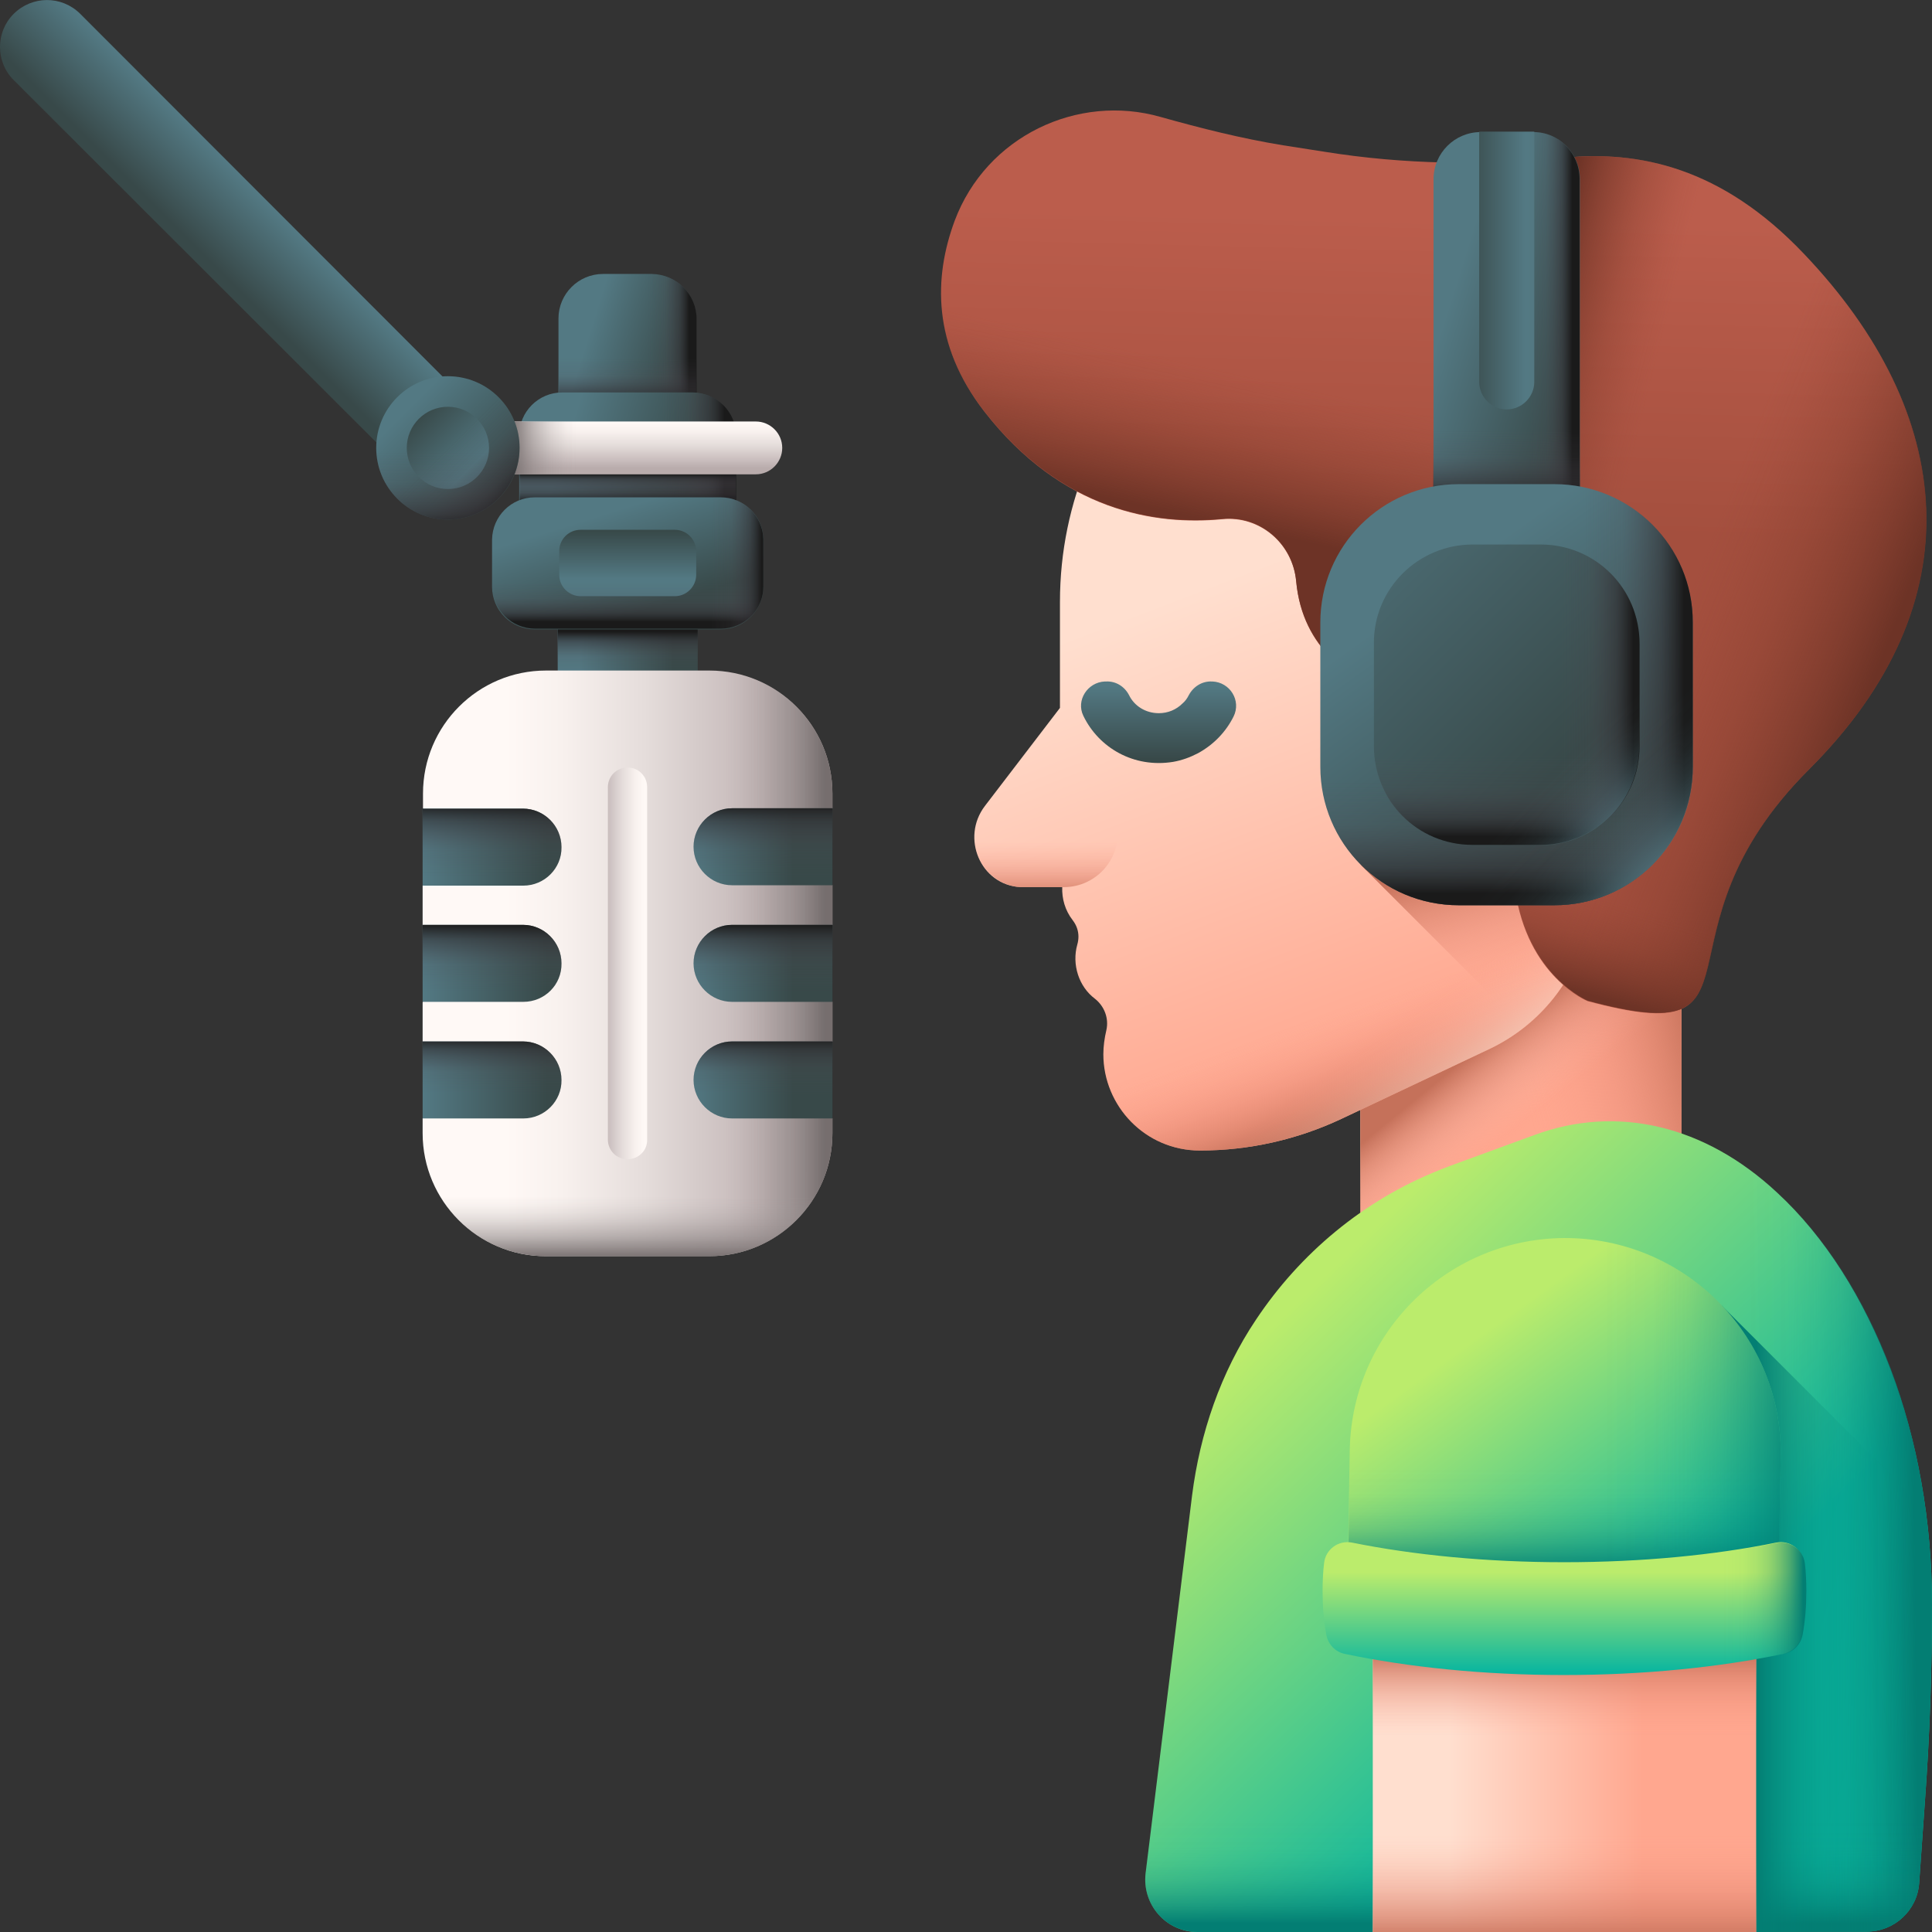 <svg xmlns="http://www.w3.org/2000/svg" xmlns:xlink="http://www.w3.org/1999/xlink" id="_43_Recording" viewBox="0 0 512 512"><rect x="0" y="0" width="512" height="512" fill="#333333" stroke="none"/><linearGradient id="lg1"><stop offset="0" stop-color="#537983"></stop><stop offset="1" stop-color="#384949"></stop></linearGradient><linearGradient id="SVGID_1_" gradientTransform="matrix(0 1 -1 0 672.772 -158.772)" gradientUnits="userSpaceOnUse" x1="254.038" x2="261.54" xlink:href="#lg1" y1="518.804" y2="494.867"></linearGradient><linearGradient id="lg2"><stop offset="0" stop-color="#554e56" stop-opacity="0"></stop><stop offset=".399" stop-color="#4c464d" stop-opacity=".143"></stop><stop offset=".771" stop-color="#322f33" stop-opacity=".577"></stop><stop offset="1" stop-color="#1a1a1a"></stop></linearGradient><linearGradient id="SVGID_00000178896661404819807400000014702831122454635430_" gradientTransform="matrix(0 1 -1 0 672.772 -158.772)" gradientUnits="userSpaceOnUse" x1="257.915" x2="257.915" xlink:href="#lg2" y1="501.023" y2="490.143"></linearGradient><linearGradient id="SVGID_00000003065701394682392120000010510399604699733417_" gradientTransform="matrix(1 0 0 -1 0 514)" gradientUnits="userSpaceOnUse" x1="166.34" x2="166.34" xlink:href="#lg2" y1="419.157" y2="407.325"></linearGradient><linearGradient id="SVGID_00000010279872907102687710000012092013862687245717_" gradientTransform="matrix(1 0 0 -1 0 514)" gradientUnits="userSpaceOnUse" x1="153.511" x2="178.458" xlink:href="#lg1" y1="354.462" y2="354.462"></linearGradient><linearGradient id="SVGID_00000060737709382868278720000006519560235573666215_" gradientTransform="matrix(1 0 0 -1 0 514)" gradientUnits="userSpaceOnUse" x1="166.34" x2="166.34" xlink:href="#lg2" y1="335.567" y2="346.558"></linearGradient><linearGradient id="lg3"><stop offset="0" stop-color="#fff9f6"></stop><stop offset=".198" stop-color="#f8f1ee"></stop><stop offset=".495" stop-color="#e5dddb"></stop><stop offset=".852" stop-color="#c7bbbb"></stop><stop offset="1" stop-color="#b9acac"></stop></linearGradient><linearGradient id="SVGID_00000036210184169265404130000005761247712268020660_" gradientTransform="matrix(1 0 0 -1 0 514)" gradientUnits="userSpaceOnUse" x1="134.083" x2="208.277" xlink:href="#lg3" y1="258.678" y2="258.678"></linearGradient><linearGradient id="lg4"><stop offset="0" stop-color="#9e9797" stop-opacity="0"></stop><stop offset=".148" stop-color="#9b9494" stop-opacity=".066"></stop><stop offset=".374" stop-color="#948c8c" stop-opacity=".247"></stop><stop offset=".651" stop-color="#888080" stop-opacity=".543"></stop><stop offset=".966" stop-color="#776f6f" stop-opacity=".951"></stop><stop offset="1" stop-color="#766e6e"></stop></linearGradient><linearGradient id="SVGID_00000008144554360063145090000014469084954416811954_" gradientTransform="matrix(1 0 0 -1 0 514)" gradientUnits="userSpaceOnUse" x1="192.164" x2="218.515" xlink:href="#lg4" y1="258.678" y2="258.678"></linearGradient><linearGradient id="SVGID_00000083069081669962623760000015851788605286818212_" gradientTransform="matrix(1 0 0 -1 0 514)" gradientUnits="userSpaceOnUse" x1="166.339" x2="166.339" xlink:href="#lg4" y1="197.079" y2="180.595"></linearGradient><linearGradient id="SVGID_00000060736852694445548670000011606886942991798661_" gradientTransform="matrix(1 0 0 -1 0 514)" gradientUnits="userSpaceOnUse" x1="183.007" x2="210.137" xlink:href="#lg1" y1="289.551" y2="289.551"></linearGradient><linearGradient id="SVGID_00000011730757324235598260000015494910242759879097_" gradientTransform="matrix(1 0 0 -1 0 514)" gradientUnits="userSpaceOnUse" x1="183.007" x2="210.137" xlink:href="#lg1" y1="258.678" y2="258.678"></linearGradient><linearGradient id="SVGID_00000100355596442008080990000006208171396926349185_" gradientTransform="matrix(1 0 0 -1 0 514)" gradientUnits="userSpaceOnUse" x1="183.007" x2="210.137" xlink:href="#lg1" y1="227.806" y2="227.806"></linearGradient><linearGradient id="SVGID_00000165229260060113449430000007288579577155855744_" gradientTransform="matrix(1 0 0 -1 0 514)" gradientUnits="userSpaceOnUse" x1="112.106" x2="144.844" xlink:href="#lg1" y1="289.551" y2="289.551"></linearGradient><linearGradient id="SVGID_00000079461589458011888600000006430069148179018140_" gradientTransform="matrix(1 0 0 -1 0 514)" gradientUnits="userSpaceOnUse" x1="112.106" x2="144.844" xlink:href="#lg1" y1="258.678" y2="258.678"></linearGradient><linearGradient id="SVGID_00000006692174564860862350000006939445177605622693_" gradientTransform="matrix(1 0 0 -1 0 514)" gradientUnits="userSpaceOnUse" x1="112.106" x2="144.844" xlink:href="#lg1" y1="227.806" y2="227.806"></linearGradient><linearGradient id="SVGID_00000069380044387216943720000014950789951411780755_" gradientTransform="matrix(1 0 0 -1 0 514)" gradientUnits="userSpaceOnUse" x1="202.211" x2="202.211" xlink:href="#lg2" y1="281.258" y2="300.928"></linearGradient><linearGradient id="SVGID_00000160888004768671867280000014879978389685080247_" gradientTransform="matrix(1 0 0 -1 0 514)" gradientUnits="userSpaceOnUse" x1="202.211" x2="202.211" xlink:href="#lg2" y1="251.236" y2="269.131"></linearGradient><linearGradient id="SVGID_00000124847155607331475280000010067583862656773010_" gradientTransform="matrix(1 0 0 -1 0 514)" gradientUnits="userSpaceOnUse" x1="202.211" x2="202.211" xlink:href="#lg2" y1="223.961" y2="239.102"></linearGradient><linearGradient id="SVGID_00000021079721622101760810000015539204257410751631_" gradientTransform="matrix(1 0 0 -1 0 514)" gradientUnits="userSpaceOnUse" x1="130.468" x2="130.468" xlink:href="#lg2" y1="281.258" y2="300.928"></linearGradient><linearGradient id="SVGID_00000090268541840730534180000017814994598767471772_" gradientTransform="matrix(1 0 0 -1 0 514)" gradientUnits="userSpaceOnUse" x1="130.468" x2="130.468" xlink:href="#lg2" y1="251.236" y2="269.131"></linearGradient><linearGradient id="SVGID_00000029044611433975043810000000199730310367242655_" gradientTransform="matrix(1 0 0 -1 0 514)" gradientUnits="userSpaceOnUse" x1="130.468" x2="130.468" xlink:href="#lg2" y1="223.961" y2="239.102"></linearGradient><linearGradient id="SVGID_00000096779029029876856520000016038635210143274888_" gradientTransform="matrix(1 0 0 -1 0 514)" gradientUnits="userSpaceOnUse" x1="170.711" x2="159.152" xlink:href="#lg3" y1="258.678" y2="258.678"></linearGradient><linearGradient id="SVGID_00000179638272989416782560000007248511094352317341_" gradientTransform="matrix(0 1 -1 0 610.396 -96.396)" gradientUnits="userSpaceOnUse" x1="212.901" x2="223.221" xlink:href="#lg1" y1="460.132" y2="427.206"></linearGradient><linearGradient id="SVGID_00000103252718235563157050000006076726716472972721_" gradientTransform="matrix(0 1 -1 0 610.396 -96.396)" gradientUnits="userSpaceOnUse" x1="216.433" x2="216.433" xlink:href="#lg2" y1="435.535" y2="418.398"></linearGradient><linearGradient id="SVGID_00000075157059851481223890000009379688726219562373_" gradientTransform="matrix(1 0 0 -1 0 514)" gradientUnits="userSpaceOnUse" x1="166.34" x2="166.34" xlink:href="#lg2" y1="392.471" y2="380.639"></linearGradient><linearGradient id="SVGID_00000117662596332173096450000014156258895362869946_" gradientTransform="matrix(1 0 0 -1 0 514)" gradientUnits="userSpaceOnUse" x1="166.34" x2="166.34" xlink:href="#lg2" y1="381.613" y2="388.461"></linearGradient><linearGradient id="SVGID_00000129174400268276413950000001268694769066828973_" gradientTransform="matrix(1 0 0 -1 0 514)" gradientUnits="userSpaceOnUse" x1="162.08" x2="170.322" xlink:href="#lg1" y1="378.405" y2="352.111"></linearGradient><linearGradient id="SVGID_00000115511579673838149840000006340276584239228311_" gradientTransform="matrix(1 0 0 -1 0 514)" gradientUnits="userSpaceOnUse" x1="166.34" x2="166.34" xlink:href="#lg1" y1="360.683" y2="373.266"></linearGradient><linearGradient id="SVGID_00000165924443293193214670000009643895974683280776_" gradientTransform="matrix(1 0 0 -1 0 514)" gradientUnits="userSpaceOnUse" x1="166.34" x2="166.34" xlink:href="#lg2" y1="359.636" y2="349.22"></linearGradient><linearGradient id="SVGID_00000013183887549879421730000017304329843648498072_" gradientTransform="matrix(1 0 0 -1 0 514)" gradientUnits="userSpaceOnUse" x1="188.308" x2="201.857" xlink:href="#lg2" y1="364.816" y2="364.816"></linearGradient><linearGradient id="SVGID_00000090297074419388317060000006375384363221082262_" gradientTransform="matrix(1 0 0 -1 0 514)" gradientUnits="userSpaceOnUse" x1="166.339" x2="166.339" xlink:href="#lg3" y1="402.02" y2="389.985"></linearGradient><linearGradient id="SVGID_00000148656788406155502570000006690649091866328762_" gradientTransform="matrix(1 0 0 -1 0 514)" gradientUnits="userSpaceOnUse" x1="152.595" x2="135.3" xlink:href="#lg4" y1="395.329" y2="395.329"></linearGradient><linearGradient id="SVGID_00000062884458433833431680000014597301284251503015_" gradientTransform="matrix(.707 .707 .707 -.707 -446.191 369.775)" gradientUnits="userSpaceOnUse" x1="142.547" x2="142.547" xlink:href="#lg1" y1="588.905" y2="567.446"></linearGradient><linearGradient id="SVGID_00000054232938891012612900000015816258506692474269_" gradientTransform="matrix(1 0 0 -1 0 514)" gradientUnits="userSpaceOnUse" x1="108.22" x2="130.881" xlink:href="#lg1" y1="405.78" y2="383.119"></linearGradient><linearGradient id="SVGID_00000126325287302502506140000016995436544775160498_" gradientTransform="matrix(1 0 0 -1 0 514)" gradientUnits="userSpaceOnUse" x1="124.373" x2="110.497" xlink:href="#lg1" y1="389.627" y2="403.503"></linearGradient><linearGradient id="SVGID_00000088845878587841161260000000122279993325563566_" gradientTransform="matrix(1 0 0 -1 0 514)" gradientUnits="userSpaceOnUse" x1="118.255" x2="133.55" xlink:href="#lg2" y1="395.745" y2="380.45"></linearGradient><linearGradient id="SVGID_00000056398077191598114350000008760494414225035394_" gradientTransform="matrix(1 0 0 -1 0 514)" gradientUnits="userSpaceOnUse" x1="118.671" x2="118.671" xlink:href="#lg2" y1="394.797" y2="372.832"></linearGradient><linearGradient id="lg5"><stop offset="0" stop-color="#ffdfcf"></stop><stop offset="1" stop-color="#ffa78f"></stop></linearGradient><linearGradient id="SVGID_00000127025459294101131270000017175918725688424323_" gradientTransform="matrix(1 0 0 -1 0 514)" gradientUnits="userSpaceOnUse" x1="387.805" x2="414.173" xlink:href="#lg5" y1="258.979" y2="225.005"></linearGradient><linearGradient id="lg6"><stop offset="0" stop-color="#f89580" stop-opacity="0"></stop><stop offset=".103" stop-color="#f5937e" stop-opacity=".048"></stop><stop offset=".275" stop-color="#ee8e79" stop-opacity=".18"></stop><stop offset=".495" stop-color="#e38671" stop-opacity=".393"></stop><stop offset=".751" stop-color="#d57c65" stop-opacity=".686"></stop><stop offset=".997" stop-color="#c5715a"></stop></linearGradient><linearGradient id="SVGID_00000138557553801597371580000011215176303052223661_" gradientTransform="matrix(1 0 0 -1 0 514)" gradientUnits="userSpaceOnUse" x1="403.016" x2="450.174" xlink:href="#lg6" y1="229.375" y2="240.404"></linearGradient><linearGradient id="SVGID_00000053522052761944127120000017752728593834579856_" gradientTransform="matrix(1 0 0 -1 0 514)" gradientUnits="userSpaceOnUse" x1="415.19" x2="399.977" xlink:href="#lg6" y1="224.466" y2="243.101"></linearGradient><linearGradient id="lg7"><stop offset="0" stop-color="#bbec6c"></stop><stop offset="1" stop-color="#0ab69f"></stop></linearGradient><linearGradient id="SVGID_00000082334994399524564200000011552204043739785895_" gradientTransform="matrix(1 0 0 -1 0 514)" gradientUnits="userSpaceOnUse" x1="334.048" x2="429.097" xlink:href="#lg7" y1="159.686" y2="60.835"></linearGradient><linearGradient id="lg8"><stop offset="0" stop-color="#037e73" stop-opacity="0"></stop><stop offset=".256" stop-color="#037e73" stop-opacity=".022"></stop><stop offset=".428" stop-color="#037e73" stop-opacity=".093"></stop><stop offset=".576" stop-color="#037e73" stop-opacity=".213"></stop><stop offset=".711" stop-color="#037e73" stop-opacity=".384"></stop><stop offset=".836" stop-color="#037e73" stop-opacity=".605"></stop><stop offset=".952" stop-color="#037e73" stop-opacity=".871"></stop><stop offset="1" stop-color="#037e73"></stop></linearGradient><linearGradient id="SVGID_00000131364365973297497070000002677958193284131501_" gradientTransform="matrix(1 0 0 -1 0 514)" gradientUnits="userSpaceOnUse" x1="463.668" x2="507.365" xlink:href="#lg8" y1="109.523" y2="109.998"></linearGradient><linearGradient id="SVGID_00000159434216559454900120000012720321308687755918_" gradientTransform="matrix(.966 .259 .259 -.966 -123.265 413.011)" gradientUnits="userSpaceOnUse" x1="392.224" x2="470.086" xlink:href="#lg5" y1="386.453" y2="278.852"></linearGradient><linearGradient id="SVGID_00000099648438322185259800000017834564080315246976_" gradientTransform="matrix(1 0 0 -1 1118.693 524.605)" gradientUnits="userSpaceOnUse" x1="-724.294" x2="-676.791" xlink:href="#lg6" y1="336.407" y2="319.005"></linearGradient><linearGradient id="SVGID_00000028305908284879920920000011849796539206879662_" gradientTransform="matrix(1 0 0 -1 1118.693 524.605)" gradientUnits="userSpaceOnUse" x1="-709.156" x2="-691.282" xlink:href="#lg6" y1="335.831" y2="343.057"></linearGradient><linearGradient id="SVGID_00000146457756123004616990000013086085298163658160_" gradientTransform="matrix(1 0 0 -1 0 514)" gradientUnits="userSpaceOnUse" x1="307.156" x2="307.156" xlink:href="#lg1" y1="332.196" y2="312.829"></linearGradient><linearGradient id="SVGID_00000165226212471069913950000004677636280147968699_" gradientTransform="matrix(1 0 0 -1 1118.693 524.605)" gradientUnits="userSpaceOnUse" x1="-841.497" x2="-841.497" xlink:href="#lg6" y1="301.869" y2="285.611"></linearGradient><linearGradient id="SVGID_00000168099327364489371910000000734568573368859301_" gradientTransform="matrix(1 0 0 -1 1118.693 524.605)" gradientUnits="userSpaceOnUse" x1="-758.978" x2="-749.851" xlink:href="#lg6" y1="258.345" y2="231.47"></linearGradient><linearGradient id="SVGID_00000070831408199205125000000015666608365438240696_" gradientTransform="matrix(1 0 0 -1 0 514)" gradientUnits="userSpaceOnUse" x1="372.487" x2="388.527" y1="243.709" y2="221.253"><stop offset="0" stop-color="#ffdfcf" stop-opacity="0"></stop><stop offset=".093" stop-color="#ffdfcf" stop-opacity=".024"></stop><stop offset=".218" stop-color="#ffdfcf" stop-opacity=".09"></stop><stop offset=".361" stop-color="#ffdfcf" stop-opacity=".201"></stop><stop offset=".518" stop-color="#ffdfcf" stop-opacity=".354"></stop><stop offset=".686" stop-color="#ffdfcf" stop-opacity=".551"></stop><stop offset=".86" stop-color="#ffdfcf" stop-opacity=".788"></stop><stop offset="1" stop-color="#ffdfcf"></stop></linearGradient><linearGradient id="SVGID_00000116929459692512920680000007594424323092083601_" gradientTransform="matrix(1 0 0 -1 0 514)" gradientUnits="userSpaceOnUse" x1="433.941" x2="423.961" xlink:href="#lg6" y1="259.203" y2="295.56"></linearGradient><linearGradient id="SVGID_00000016792934808839063970000002920254047851896733_" gradientTransform="matrix(1 0 0 -1 0 514)" gradientUnits="userSpaceOnUse" x1="381.142" x2="379.114" y1="456.345" y2="373.184"><stop offset="0" stop-color="#bb5d4c"></stop><stop offset="1" stop-color="#a44f3e"></stop></linearGradient><linearGradient id="lg9"><stop offset="0" stop-color="#883f2e" stop-opacity="0"></stop><stop offset=".16" stop-color="#853d2d" stop-opacity=".088"></stop><stop offset=".428" stop-color="#7f3b2b" stop-opacity=".324"></stop><stop offset=".768" stop-color="#743628" stop-opacity=".706"></stop><stop offset=".997" stop-color="#6d3326"></stop></linearGradient><linearGradient id="SVGID_00000081647377729390282500000004329392137001868958_" gradientTransform="matrix(1 0 0 -1 0 514)" gradientUnits="userSpaceOnUse" x1="327.893" x2="319.339" xlink:href="#lg9" y1="415.146" y2="376.176"></linearGradient><linearGradient id="SVGID_00000001628507655406807830000016051697378738599808_" gradientTransform="matrix(1 0 0 -1 0 514)" gradientUnits="userSpaceOnUse" x1="446.484" x2="496.685" xlink:href="#lg9" y1="353.6" y2="333.824"></linearGradient><linearGradient id="SVGID_00000088097059440525039550000018221540034355942078_" gradientTransform="matrix(1 0 0 -1 0 514)" gradientUnits="userSpaceOnUse" x1="424.739" x2="392.286" xlink:href="#lg9" y1="361.059" y2="369.172"></linearGradient><linearGradient id="SVGID_00000093861960735106183860000001540937918787988620_" gradientTransform="matrix(.966 .259 .259 -.966 -123.265 413.011)" gradientUnits="userSpaceOnUse" x1="495.917" x2="495.917" xlink:href="#lg9" y1="311.139" y2="285.065"></linearGradient><linearGradient id="SVGID_00000011732004408341399990000012739963419509697440_" gradientTransform="matrix(0 1 -1 0 672.772 -158.772)" gradientUnits="userSpaceOnUse" x1="251.974" x2="263.599" xlink:href="#lg1" y1="292.667" y2="255.575"></linearGradient><linearGradient id="SVGID_00000143590244800984570190000013355134284749600156_" gradientTransform="matrix(1 0 0 -1 0 514)" gradientUnits="userSpaceOnUse" x1="404.172" x2="388.126" xlink:href="#lg1" y1="442.266" y2="442.266"></linearGradient><linearGradient id="SVGID_00000012444848689045280610000009301164509076606130_" gradientTransform="matrix(0 1 -1 0 672.772 -158.772)" gradientUnits="userSpaceOnUse" x1="257.982" x2="257.982" xlink:href="#lg2" y1="267.725" y2="256.117"></linearGradient><linearGradient id="SVGID_00000043432461777663299830000008662287311972912262_" gradientTransform="matrix(1 0 0 -1 0 514)" gradientUnits="userSpaceOnUse" x1="399.275" x2="399.275" xlink:href="#lg2" y1="400.49" y2="381.483"></linearGradient><linearGradient id="SVGID_00000072259385072136925320000002959845051856237228_" gradientTransform="matrix(1 0 0 -1 0 514)" gradientUnits="userSpaceOnUse" x1="379.195" x2="424.02" xlink:href="#lg1" y1="357.923" y2="295.337"></linearGradient><linearGradient id="SVGID_00000123410868418167390160000007684414311235135365_" gradientTransform="matrix(1 0 0 -1 0 514)" gradientUnits="userSpaceOnUse" x1="399.275" x2="399.275" xlink:href="#lg2" y1="307.665" y2="277.223"></linearGradient><linearGradient id="SVGID_00000171695123507820047750000012222976742930221185_" gradientTransform="matrix(1 0 0 -1 0 514)" gradientUnits="userSpaceOnUse" x1="419.247" x2="446.351" xlink:href="#lg2" y1="329.887" y2="329.887"></linearGradient><linearGradient id="lg10"><stop offset="0" stop-color="#537983" stop-opacity="0"></stop><stop offset=".202" stop-color="#537983" stop-opacity=".026"></stop><stop offset=".374" stop-color="#537983" stop-opacity=".106"></stop><stop offset=".536" stop-color="#537983" stop-opacity=".241"></stop><stop offset=".691" stop-color="#537983" stop-opacity=".43"></stop><stop offset=".842" stop-color="#537983" stop-opacity=".675"></stop><stop offset=".987" stop-color="#537983" stop-opacity=".971"></stop><stop offset="1" stop-color="#537983"></stop></linearGradient><linearGradient id="SVGID_00000044892970318551137450000007556499926907106968_" gradientTransform="matrix(1 0 0 -1 0 514)" gradientUnits="userSpaceOnUse" x1="422.272" x2="443.827" xlink:href="#lg10" y1="306.886" y2="285.33"></linearGradient><linearGradient id="SVGID_00000174597942788014514780000005043229249028814216_" gradientTransform="matrix(1 0 0 -1 0 514)" gradientUnits="userSpaceOnUse" x1="341.268" x2="416.069" xlink:href="#lg1" y1="387.894" y2="313.093"></linearGradient><linearGradient id="SVGID_00000060002380119983801810000009628283103694334889_" gradientTransform="matrix(1 0 0 -1 0 514)" gradientUnits="userSpaceOnUse" x1="399.275" x2="399.275" xlink:href="#lg2" y1="314.03" y2="292.307"></linearGradient><linearGradient id="SVGID_00000182486866074633734330000016276541674304769978_" gradientTransform="matrix(1 0 0 -1 0 514)" gradientUnits="userSpaceOnUse" x1="413.527" x2="432.868" xlink:href="#lg2" y1="329.887" y2="329.887"></linearGradient><linearGradient id="SVGID_00000152981738723462173770000002439359832055164083_" gradientTransform="matrix(1 0 0 -1 0 514)" gradientUnits="userSpaceOnUse" x1="416.282" x2="432.744" xlink:href="#lg10" y1="312.876" y2="296.414"></linearGradient><linearGradient id="SVGID_00000022530228807611605990000009007307972764392076_" gradientTransform="matrix(1 0 0 -1 0 514)" gradientUnits="userSpaceOnUse" x1="407.756" x2="407.756" xlink:href="#lg8" y1="31.396" y2="4.307"></linearGradient><linearGradient id="SVGID_00000067956899675575153920000002073220107017195700_" gradientTransform="matrix(1 0 0 -1 0 514)" gradientUnits="userSpaceOnUse" x1="505.871" x2="465.431" xlink:href="#lg8" y1="85.05" y2="85.05"></linearGradient><linearGradient id="SVGID_00000159446240629062315070000016515532162042553224_" gradientTransform="matrix(1 0 0 -1 0 514)" gradientUnits="userSpaceOnUse" x1="387.31" x2="438.456" xlink:href="#lg7" y1="156.651" y2="85.328"></linearGradient><linearGradient id="SVGID_00000153699478649933375840000005039891580757008526_" gradientTransform="matrix(1 0 0 -1 0 514)" gradientUnits="userSpaceOnUse" x1="414.584" x2="414.584" xlink:href="#lg8" y1="125.139" y2="96.899"></linearGradient><linearGradient id="SVGID_00000104672496599079716520000015424879786210605729_" gradientTransform="matrix(1 0 0 -1 0 514)" gradientUnits="userSpaceOnUse" x1="424.842" x2="478.283" xlink:href="#lg8" y1="133.492" y2="133.492"></linearGradient><linearGradient id="SVGID_00000000911892285732822890000014577164511214062479_" gradientTransform="matrix(1 0 0 -1 0 514)" gradientUnits="userSpaceOnUse" x1="383.852" x2="435.244" xlink:href="#lg5" y1="42.262" y2="42.262"></linearGradient><linearGradient id="SVGID_00000029024665363191860030000003685335864064372404_" gradientTransform="matrix(1 0 0 -1 0 514)" gradientUnits="userSpaceOnUse" x1="414.584" x2="414.584" xlink:href="#lg6" y1="53.852" y2="76.31"></linearGradient><linearGradient id="SVGID_00000177443716692178241760000016353077725844992430_" gradientTransform="matrix(1 0 0 -1 0 514)" gradientUnits="userSpaceOnUse" x1="414.584" x2="414.584" xlink:href="#lg6" y1="27.475" y2="-1.049"></linearGradient><linearGradient id="SVGID_00000168100277095368819610000008241386311122787502_" gradientTransform="matrix(1 0 0 -1 0 514)" gradientUnits="userSpaceOnUse" x1="414.584" x2="414.584" xlink:href="#lg7" y1="97.337" y2="70.951"></linearGradient><linearGradient id="SVGID_00000000203906148431738890000009653019862898888621_" gradientTransform="matrix(1 0 0 -1 0 514)" gradientUnits="userSpaceOnUse" x1="456.446" x2="477.89" xlink:href="#lg8" y1="87.681" y2="87.681"></linearGradient><g><g><g><g><path d="m184.5 84.4v29.5c0 6.5-5.3 11.8-11.8 11.8h-12.9c-6.5 0-11.8-5.3-11.8-11.8v-29.5c0-6.5 5.3-11.8 11.8-11.8h12.9c6.6.1 11.8 5.3 11.8 11.8z" fill="url(#SVGID_1_)"></path><path d="m160 72.7h12.8c6.5 0 11.8 5.3 11.8 11.8v29.5c0 6.5-5.3 11.8-11.8 11.8h-12.8z" fill="url(#SVGID_00000178896661404819807400000014702831122454635430_)"></path><path d="m148.1 113.9v-25.8h36.4v25.7c0 6.5-5.3 11.8-11.8 11.8h-12.9c-6.4 0-11.7-5.2-11.7-11.7z" fill="url(#SVGID_00000003065701394682392120000010510399604699733417_)"></path></g><path d="m147.8 134.3h37.1v50.4h-37.1z" fill="url(#SVGID_00000010279872907102687710000012092013862687245717_)"></path><path d="m147.8 161.9h37.1v22.9h-37.1z" fill="url(#SVGID_00000060737709382868278720000006519560235573666215_)"></path><g><path d="m112 234.7v10.5l4.6 10.2-4.6 10.2v10.4l4.5 10.8-4.5 9.6v3.9c0 18 14.6 32.6 32.6 32.6h43.4c18 0 32.6-14.6 32.6-32.6v-3.9l-4.9-10.2 4.9-10.2v-10.5l-4.9-10.2 4.9-10.2v-10.5l-4.9-10.2 4.9-10.2v-3.9c0-18-14.6-32.6-32.6-32.6h-43.3c-18 0-32.6 14.6-32.6 32.6v3.9l4 11.2z" fill="url(#SVGID_00000036210184169265404130000005761247712268020660_)"></path><path d="m188 177.7h-21.7v155.2h21.7c18 0 32.6-14.6 32.6-32.6v-3.9l-4.9-10.2 4.9-10.2v-10.5l-4.9-10.2 4.9-10.2v-10.5l-4.9-10.2 4.9-10.2v-3.9c0-17.9-14.6-32.6-32.6-32.6z" fill="url(#SVGID_00000008144554360063145090000014469084954416811954_)"></path><path d="m115.5 284.3 1 2.5-4.5 9.6v3.9c0 18 14.6 32.6 32.6 32.6h43.4c18 0 32.6-14.6 32.6-32.6v-3.9l-4.9-10.2.9-1.9z" fill="url(#SVGID_00000083069081669962623760000015851788605286818212_)"></path><g><g><g><path d="m194 214.2h26.6v20.4h-26.6c-5.6 0-10.2-4.6-10.2-10.2 0-5.6 4.6-10.2 10.2-10.2z" fill="url(#SVGID_00000060736852694445548670000011606886942991798661_)"></path><path d="m194 245.1h26.6v20.4h-26.6c-5.6 0-10.2-4.6-10.2-10.2 0-5.6 4.6-10.2 10.2-10.2z" fill="url(#SVGID_00000011730757324235598260000015494910242759879097_)"></path><path d="m194 276h26.6v20.4h-26.6c-5.6 0-10.2-4.6-10.2-10.2 0-5.6 4.6-10.2 10.2-10.2z" fill="url(#SVGID_00000100355596442008080990000006208171396926349185_)"></path></g><g><path d="m138.7 234.7h-26.7v-20.4h26.6c5.6 0 10.2 4.6 10.2 10.2.1 5.6-4.5 10.2-10.1 10.2z" fill="url(#SVGID_00000165229260060113449430000007288579577155855744_)"></path><path d="m138.7 265.5h-26.7v-20.4h26.6c5.6 0 10.2 4.6 10.2 10.2.1 5.7-4.5 10.2-10.1 10.2z" fill="url(#SVGID_00000079461589458011888600000006430069148179018140_)"></path><path d="m138.7 296.4h-26.7v-20.4h26.6c5.6 0 10.2 4.6 10.2 10.2.1 5.6-4.5 10.2-10.1 10.2z" fill="url(#SVGID_00000006692174564860862350000006939445177605622693_)"></path></g></g><g><g><path d="m194 214.2h26.6v20.4h-26.6c-5.6 0-10.2-4.6-10.2-10.2 0-5.6 4.6-10.2 10.2-10.2z" fill="url(#SVGID_00000069380044387216943720000014950789951411780755_)"></path><path d="m194 245.1h26.6v20.4h-26.6c-5.6 0-10.2-4.6-10.2-10.2 0-5.6 4.6-10.2 10.2-10.2z" fill="url(#SVGID_00000160888004768671867280000014879978389685080247_)"></path><path d="m194 276h26.6v20.4h-26.6c-5.6 0-10.2-4.6-10.2-10.2 0-5.6 4.6-10.2 10.2-10.2z" fill="url(#SVGID_00000124847155607331475280000010067583862656773010_)"></path></g><g><path d="m138.7 234.7h-26.7v-20.4h26.6c5.6 0 10.2 4.6 10.2 10.2.1 5.6-4.5 10.2-10.1 10.2z" fill="url(#SVGID_00000021079721622101760810000015539204257410751631_)"></path><path d="m138.7 265.5h-26.7v-20.4h26.6c5.6 0 10.2 4.6 10.2 10.2.1 5.7-4.5 10.2-10.1 10.2z" fill="url(#SVGID_00000090268541840730534180000017814994598767471772_)"></path><path d="m138.7 296.4h-26.7v-20.4h26.6c5.6 0 10.2 4.6 10.2 10.2.1 5.6-4.5 10.2-10.1 10.2z" fill="url(#SVGID_00000029044611433975043810000000199730310367242655_)"></path></g></g></g><path d="m166.3 307.2c-2.9 0-5.2-2.3-5.2-5.2v-93.4c0-2.9 2.3-5.2 5.2-5.2 2.9 0 5.2 2.3 5.2 5.2v93.4c.1 2.9-2.3 5.2-5.2 5.2z" fill="url(#SVGID_00000096779029029876856520000016038635210143274888_)"></path></g><g><path d="m195 115.4v20.6h-57.4v-20.6c0-6.3 5.1-11.4 11.4-11.4h34.6c6.3.1 11.4 5.2 11.4 11.4z" fill="url(#SVGID_00000179638272989416782560000007248511094352317341_)"></path><path d="m156.4 104.1h27.3c6.3 0 11.4 5.1 11.4 11.4v20.5h-38.7z" fill="url(#SVGID_00000103252718235563157050000006076726716472972721_)"></path><path d="m137.7 136v-20.7h57.3v20.7z" fill="url(#SVGID_00000075157059851481223890000009379688726219562373_)"></path><path d="m137.7 136v-20.7h57.3v20.7z" fill="url(#SVGID_00000117662596332173096450000014156258895362869946_)"></path></g><g><path d="m141.7 131.8h49.3c6.2 0 11.3 5 11.3 11.3v12.4c0 6.2-5 11.3-11.3 11.3h-49.3c-6.2 0-11.3-5-11.3-11.3v-12.5c.1-6.2 5.1-11.2 11.3-11.2z" fill="url(#SVGID_00000129174400268276413950000001268694769066828973_)"></path><path d="m153.9 140.4h24.9c3.1 0 5.7 2.5 5.7 5.7v6.2c0 3.1-2.5 5.7-5.7 5.7h-24.9c-3.1 0-5.7-2.5-5.7-5.7v-6.2c0-3.2 2.5-5.7 5.7-5.7z" fill="url(#SVGID_00000115511579673838149840000006340276584239228311_)"></path><path d="m130.5 143.1v12.2c0 6.2 5 11.3 11.3 11.3h49.2c6.2 0 11.3-5 11.3-11.3v-12.2z" fill="url(#SVGID_00000165924443293193214670000009643895974683280776_)"></path><path d="m191 131.8h-24.6v34.9h24.6c6.2 0 11.3-5 11.3-11.3v-12.4c-.1-6.2-5.1-11.2-11.3-11.2z" fill="url(#SVGID_00000013183887549879421730000017304329843648498072_)"></path></g></g><path d="m132.4 111.7h67.9c3.8 0 7 3.1 7 7 0 3.8-3.1 7-7 7h-67.9c-3.8 0-7-3.1-7-7 0-3.9 3.1-7 7-7z" fill="url(#SVGID_00000090297074419388317060000006375384363221082262_)"></path><path d="m167.9 111.7h-35.5c-3.8 0-7 3.1-7 7s3.1 7 7 7h35.5z" fill="url(#SVGID_00000148656788406155502570000006690649091866328762_)"></path><path d="m21.2 3.6 100.3 100.4c4.8 4.8 4.8 12.7 0 17.5-4.8 4.8-12.7 4.8-17.5 0l-100.4-100.3c-4.8-4.8-4.8-12.7 0-17.5 4.9-4.9 12.7-4.9 17.6-.1z" fill="url(#SVGID_00000062884458433833431680000014597301284251503015_)"></path><g><circle cx="118.7" cy="118.7" fill="url(#SVGID_00000054232938891012612900000015816258506692474269_)" r="19"></circle><circle cx="118.7" cy="118.7" fill="url(#SVGID_00000126325287302502506140000016995436544775160498_)" r="10.9"></circle><path d="m132.1 105.2c7.4 7.4 7.4 19.4 0 26.9-7.4 7.4-19.4 7.4-26.9 0-1.6-1.6-2.9-3.4-3.8-5.4l25.3-25.3c2 1 3.8 2.2 5.4 3.8z" fill="url(#SVGID_00000088845878587841161260000000122279993325563566_)"></path><path d="m137.7 118.7c0 10.5-8.5 19-19 19s-19-8.5-19-19c0-2.3.4-4.4 1.1-6.5h35.7c.8 2 1.2 4.2 1.2 6.5z" fill="url(#SVGID_00000056398077191598114350000008760494414225035394_)"></path></g></g><g><g><g><g><path d="m445.6 328.1h-85.1v-78.6l85.1-28.3z" fill="url(#SVGID_00000127025459294101131270000017175918725688424323_)"></path><path d="m445.6 328.1h-85.1v-78.6l85.1-28.3z" fill="url(#SVGID_00000138557553801597371580000011215176303052223661_)"></path><path d="m445.6 328.1h-85.1v-78.6l85.1-28.3z" fill="url(#SVGID_00000053522052761944127120000017752728593834579856_)"></path></g><path d="m512 425.2c0 17.5-.6 35-1.9 52.5l-1.5 21.3c-.5 7.3-6.6 12.9-13.9 12.9h-29.3l-50.8-19.4-50.8 19.5h-46.4c-8.4 0-14.8-7.3-13.8-15.6l12.3-100c2.1-16.6 7.6-32.7 16.9-46.6 11.7-17.6 28.5-31.7 48.6-39.7.9-.4 1.9-.7 2.8-1.1l22.4-8.2c21.9-8.1 45.2-2.6 64.3 15.2 12.8 11.8 23 28.1 30.1 46.9 7.1 18.7 11 40.1 11 62.3z" fill="url(#SVGID_00000082334994399524564200000011552204043739785895_)"></path><path d="m512 425.2c0 17.5-.6 35-1.9 52.5l-1.5 21.3c-.5 7.3-6.6 12.9-13.9 12.9h-29.3l-50.8-19.4-31.8 12.2v-195.2c.5-.2 1-.4 1.5-.6l22.4-8.2c21.9-8.1 45.2-2.6 64.3 15.2 12.8 11.8 23 28.1 30.1 46.9 7 18.8 10.9 40.2 10.9 62.4z" fill="url(#SVGID_00000131364365973297497070000002677958193284131501_)"></path><g><g><path d="m482.1 183.6c13.2-49.3-16-99.9-65.3-113.1-2.5-.7-27.9-7.2-38.9-7.2-53.5-.4-97 42.8-97 96.2v28.1l-19.9 26c-6.4 8.4-1.2 20.9 9.4 21.5h.9 10.2c-.1 3 .7 6.1 2.8 8.8 1 1.3 1.5 2.8 1.5 4.3 0 .7-.1 1.4-.3 2.1-1.5 5.3.4 11.2 4.7 14.4 2.5 2 3.7 5.2 3 8.3-.5 2.1-.8 4.3-.8 6.4 0 13.7 11.1 25.5 25.6 25.5 13 0 25.8-2.9 37.5-8.4l39.2-18.5c12.7-6 21.9-17.1 25.6-30.2 29.2-9 53.3-32.5 61.8-64.2z" fill="url(#SVGID_00000159434216559454900120000012720321308687755918_)"></path><g><path d="m433.8 186.3c0 8.9-3.5 17.5-9.9 23.8l-8.8 8.8c-9.5 9.5-25.6 8.4-33.1-2.8-3.1-4.5-4.9-10-4.9-15.9v-14.5c0-15.9 13.1-28.8 29.1-28.3 15.5.4 27.6 13.5 27.6 28.9z" fill="url(#SVGID_00000099648438322185259800000017834564080315246976_)"></path><path d="m424.9 187.9c0 6.1-2.4 12-6.8 16.3l-6 6c-6.5 6.5-17.5 5.7-22.7-1.9-2.1-3.1-3.3-6.8-3.3-10.9v-10c0-10.9 9-19.7 20-19.4 10.5.4 18.8 9.3 18.8 19.9z" fill="url(#SVGID_00000028305908284879920920000011849796539206879662_)"></path><path d="m321.1 180.6c-2.6-.1-4.9 1.4-6.1 3.7-.4.8-.9 1.5-1.6 2.1-1.7 1.7-3.9 2.6-6.3 2.6-3.5 0-6.5-1.9-7.9-4.8-1.2-2.3-3.5-3.7-6-3.6h-.4c-4.6.2-7.7 5-5.7 9.1 4.1 8.5 13.4 13.9 23.8 12.2 2.3-.4 4.5-1.2 6.6-2.3 4.2-2.3 7.4-5.7 9.4-9.7 2.1-4.2-.9-9.1-5.6-9.3z" fill="url(#SVGID_00000146457756123004616990000013086085298163658160_)"></path></g><path d="m281.9 235.1h-10.6c-.3 0-.6 0-.9 0-10.5-.7-15.8-13.2-9.4-21.5l22.6-29.4c3.6 0 6.7 2.6 7.4 6.2l5 28.1c1.5 8.6-5.2 16.6-14.1 16.6z" fill="url(#SVGID_00000165226212471069913950000004677636280147968699_)"></path></g><path d="m258.7 225.4c1.4 5.1 5.7 9.3 11.7 9.7h.9 10.2c-.1 3 .7 6.1 2.8 8.8 1 1.3 1.5 2.8 1.5 4.3 0 .7-.1 1.4-.3 2.1-1.5 5.3.4 11.2 4.7 14.4 2.5 2 3.7 5.2 3 8.3-.5 2.1-.8 4.3-.8 6.4 0 13.7 11.1 25.5 25.6 25.5 13 0 25.8-2.9 37.5-8.4l39.2-18.5c16.7-7.9 27.4-24.8 27.4-43.3l10.9-9.5z" fill="url(#SVGID_00000168099327364489371910000000734568573368859301_)"></path><path d="m258.7 225.4c1.4 5.1 5.7 9.3 11.7 9.7h.9 10.2c-.1 3 .7 6.1 2.8 8.8 1 1.3 1.5 2.8 1.5 4.3 0 .7-.1 1.4-.3 2.1-1.5 5.3.4 11.2 4.7 14.4 2.5 2 3.7 5.2 3 8.3-.5 2.1-.8 4.3-.8 6.4 0 13.7 11.1 25.5 25.6 25.5 13 0 25.8-2.9 37.5-8.4l39.2-18.5c16.7-7.9 27.4-24.8 27.4-43.3l10.9-9.5z" fill="url(#SVGID_00000070831408199205125000000015666608365438240696_)"></path><path d="m464.6 125.4-103.9 103.9 43.1 43.1c7.9-6.2 13.6-14.8 16.4-24.5 27.4-8.5 50.3-29.7 60.1-58.5z" fill="url(#SVGID_00000116929459692512920680000007594424323092083601_)"></path><path d="m478.1 67.3c-22-23.2-44-27.4-63.5-25.5-21.2 2.1-42.6 1.8-63.7-1.6l-10.9-1.7c-11-1.8-21.7-4.5-32.4-7.5-22-6.3-46.2 5.1-54.6 27.5-5.6 15.1-5.9 32.8 7.8 50.5 20.6 26.5 45.5 30.3 63.1 28.6 10-1 18.7 6.5 19.6 16.5 1.7 18.2 14.9 26.1 24.3 29.4 4.4 1.6 9.2-.9 10.4-5.3 3.4-12.2 14.7-21 28.1-20.7 15.4.4 27.5 13.5 27.5 28.9 0 8.9-3.5 17.5-9.9 23.8l-8.8 8.8c-2 2-4.2 3.5-6.6 4.6-4.7 2.1-7.7 6.9-7 12 3.2 23.2 19.2 29.7 19.2 29.7 50.7 13.6 14.7-17.5 58.8-61.5 44.1-44.2 38.8-94.3-1.4-136.5z" fill="url(#SVGID_00000016792934808839063970000002920254047851896733_)"></path><path d="m399.3 67.2h-148.9c-2.7 13-.8 27.3 10.4 41.7 20.6 26.5 45.5 30.3 63.1 28.6 10-1 18.7 6.5 19.6 16.5 1.7 18.2 14.9 26.1 24.3 29.4 4.4 1.6 9.2-.9 10.4-5.3 2.8-10 10.9-17.7 21.1-20z" fill="url(#SVGID_00000081647377729390282500000004329392137001868958_)"></path><path d="m414.6 41.8c-6 .6-12.1 1-18.1 1.2v115.9c3.1-1 6.4-1.6 9.9-1.5 15.4.4 27.5 13.5 27.5 28.9 0 8.9-3.5 17.5-9.9 23.8l-8.8 8.8c-2 2-4.2 3.5-6.6 4.6-4.7 2.1-7.7 6.9-7 12 3.2 23.2 19.2 29.7 19.2 29.7 50.7 13.6 14.7-17.5 58.8-61.5s38.8-94.1-1.5-136.4c-22-23.2-44-27.4-63.5-25.5z" fill="url(#SVGID_00000001628507655406807830000016051697378738599808_)"></path><path d="m414.6 41.8c-6 .6-12.1 1-18.1 1.2v115.9c3.1-1 6.4-1.6 9.9-1.5 15.4.4 27.5 13.5 27.5 28.9 0 8.9-3.5 17.5-9.9 23.8l-8.8 8.8c-2 2-4.2 3.5-6.6 4.6-4.7 2.1-7.7 6.9-7 12 3.2 23.2 19.2 29.7 19.2 29.7 50.7 13.6 14.7-17.5 58.8-61.5s38.8-94.1-1.5-136.4c-22-23.2-44-27.4-63.5-25.5z" fill="url(#SVGID_00000088097059440525039550000018221540034355942078_)"></path><path d="m484.8 198.1-51-13.7c0 .6.1 1.3.1 1.9 0 8.9-3.5 17.5-9.9 23.8l-8.8 8.8c-2 2-4.2 3.5-6.6 4.6-4.7 2.1-7.7 6.9-7 12 3.2 23.2 19.2 29.7 19.2 29.7 50.7 13.6 14.7-17.5 58.8-61.5 1.8-1.9 3.5-3.7 5.2-5.6z" fill="url(#SVGID_00000093861960735106183860000001540937918787988620_)"></path></g></g><g><path d="m418.7 47.5v103.4c0 6.9-5.6 12.5-12.5 12.5h-13.8c-6.9 0-12.5-5.6-12.5-12.5v-103.4c0-6.9 5.6-12.5 12.5-12.5h13.8c6.9-.1 12.5 5.6 12.5 12.5z" fill="url(#SVGID_00000011732004408341399990000012739963419509697440_)"></path><path d="m392 34.9h14.6v66.3c0 4-3.3 7.3-7.3 7.3-4 0-7.3-3.3-7.3-7.3z" fill="url(#SVGID_00000143590244800984570190000013355134284749600156_)"></path><path d="m392.5 34.9h13.6c6.9 0 12.5 5.6 12.5 12.5v103.4c0 6.9-5.6 12.5-12.5 12.5h-13.6z" fill="url(#SVGID_00000012444848689045280610000009301164509076606130_)"></path><path d="m379.8 150.9v-47h38.9v47c0 6.9-5.6 12.5-12.5 12.5h-13.8c-6.9.1-12.6-5.5-12.6-12.5z" fill="url(#SVGID_00000043432461777663299830000008662287311972912262_)"></path></g><g><g><path d="m386.6 128.3h25.3c20.3 0 36.7 16.4 36.7 36.7v38.2c0 20.3-16.4 36.7-36.7 36.7h-25.3c-20.3 0-36.7-16.4-36.7-36.7v-38.2c0-20.3 16.4-36.7 36.7-36.7z" fill="url(#SVGID_00000072259385072136925320000002959845051856237228_)"></path><path d="m349.9 182v21.2c0 20.3 16.4 36.7 36.7 36.7h25.3c20.3 0 36.7-16.4 36.7-36.7v-21.2z" fill="url(#SVGID_00000123410868418167390160000007684414311235135365_)"></path><path d="m411.9 128.3h-25.3c-2.1 0-4.1.2-6.1.5v110.6c2 .3 4 .5 6.1.5h25.3c20.3 0 36.7-16.4 36.7-36.7v-38.2c.1-20.3-16.4-36.7-36.7-36.7z" fill="url(#SVGID_00000171695123507820047750000012222976742930221185_)"></path><path d="m355.2 222.2c6.4 10.6 18.1 17.7 31.5 17.7h25.3c20.3 0 36.7-16.4 36.7-36.7v-38.2c0-10-4-19.1-10.6-25.8z" fill="url(#SVGID_00000044892970318551137450000007556499926907106968_)"></path></g><g><path d="m390.3 144.3h18c14.5 0 26.2 11.7 26.2 26.2v27.2c0 14.5-11.7 26.2-26.2 26.2h-18c-14.5 0-26.2-11.7-26.2-26.2v-27.2c-.1-14.5 11.7-26.2 26.2-26.2z" fill="url(#SVGID_00000174597942788014514780000005043229249028814216_)"></path><path d="m364 182.6v15.1c0 14.5 11.7 26.2 26.2 26.2h18c14.5 0 26.2-11.7 26.2-26.2v-15.1z" fill="url(#SVGID_00000060002380119983801810000009628283103694334889_)"></path><path d="m408.3 144.3h-18c-1.5 0-2.9.1-4.4.4v78.9c1.4.2 2.9.4 4.4.4h18c14.5 0 26.2-11.7 26.2-26.2v-27.2c0-14.6-11.7-26.3-26.2-26.3z" fill="url(#SVGID_00000182486866074633734330000016276541674304769978_)"></path></g><path d="m426.2 151.3-59 59c4.4 8.1 13.1 13.7 23 13.7h18c14.5 0 26.2-11.7 26.2-26.2v-27.2c.1-7.7-3.1-14.5-8.2-19.3z" fill="url(#SVGID_00000152981738723462173770000002439359832055164083_)"></path></g><path d="m512 425.2c0 17.5-.6 35-1.9 52.5l-1.5 21.3c-.5 7.3-6.6 12.9-13.9 12.9h-29.3l-50.8-19.4-50.8 19.5h-46.4c-8.4 0-14.8-7.3-13.8-15.6l11.3-91.9h195.9c.8 6.8 1.2 13.7 1.2 20.7z" fill="url(#SVGID_00000022530228807611605990000009007307972764392076_)"></path><path d="m456.3 508.5 9.1 3.5h29.3c7.3 0 13.4-5.6 13.9-12.9l1.5-21.3c1.3-17.5 1.9-35 1.9-52.5 0-8.6-.6-17.1-1.7-25.3l-54-54z" fill="url(#SVGID_00000067956899675575153920000002073220107017195700_)"></path></g><g><path d="m415.8 328.1c-31.5-.5-57.5 24.6-58.1 56.1l-.6 35.1c-.1 7.4 5.9 13.5 13.3 13.5l87.6-.1c7.3 0 13.2-5.8 13.3-13.1l.6-33.5c.6-31.4-24.5-57.4-56.1-58z" fill="url(#SVGID_00000159446240629062315070000016515532162042553224_)"></path><path d="m357.8 384.3-.6 35.1c-.1 7.4 5.9 13.5 13.3 13.5l87.6-.1c7.3 0 13.2-5.8 13.3-13.1l.6-33.5c.2-10-2.2-19.4-6.6-27.6h-101c-4.1 7.7-6.5 16.4-6.6 25.7z" fill="url(#SVGID_00000153699478649933375840000005039891580757008526_)"></path><path d="m415.8 328.1c-6.6-.1-12.9.9-18.8 2.8v101.9l61-.1c7.3 0 13.2-5.8 13.3-13.1l.6-33.5c.6-31.4-24.5-57.4-56.1-58z" fill="url(#SVGID_00000104672496599079716520000015424879786210605729_)"></path></g><path d="m363.8 431.5h101.6v80.5h-101.6z" fill="url(#SVGID_00000000911892285732822890000014577164511214062479_)"></path><path d="m363.8 431.5h101.6v80.5h-101.6z" fill="url(#SVGID_00000029024665363191860030000003685335864064372404_)"></path><path d="m363.8 431.5h101.6v80.5h-101.6z" fill="url(#SVGID_00000177443716692178241760000016353077725844992430_)"></path><path d="m356.4 438.3c-2.5-.5-4.4-2.5-4.9-5-.7-3.8-1-7.6-1-11.6 0-2.5.1-5 .4-7.5.4-3.6 3.8-6.1 7.4-5.4 16.3 3.3 35.6 5.2 56.2 5.2 20.7 0 39.9-1.9 56.2-5.2 3.6-.7 7 1.8 7.4 5.4.3 2.4.4 4.9.4 7.5 0 4-.4 7.8-1 11.6-.5 2.5-2.4 4.4-4.9 5-16.7 3.5-36.7 5.6-58.2 5.6-21.3 0-41.3-2.1-58-5.6z" fill="url(#SVGID_00000168100277095368819610000008241386311122787502_)"></path><path d="m470.8 408.9c-16.3 3.3-35.6 5.2-56.2 5.2-3.1 0-6.1 0-9.1-.1v29.8c3 .1 6 .1 9.1.1 21.5 0 41.5-2 58.2-5.6 2.5-.5 4.4-2.5 4.9-5 .7-3.8 1-7.6 1-11.6 0-2.5-.1-5-.4-7.5-.5-3.5-3.9-6-7.5-5.3z" fill="url(#SVGID_00000000203906148431738890000009653019862898888621_)"></path></g></g></svg>